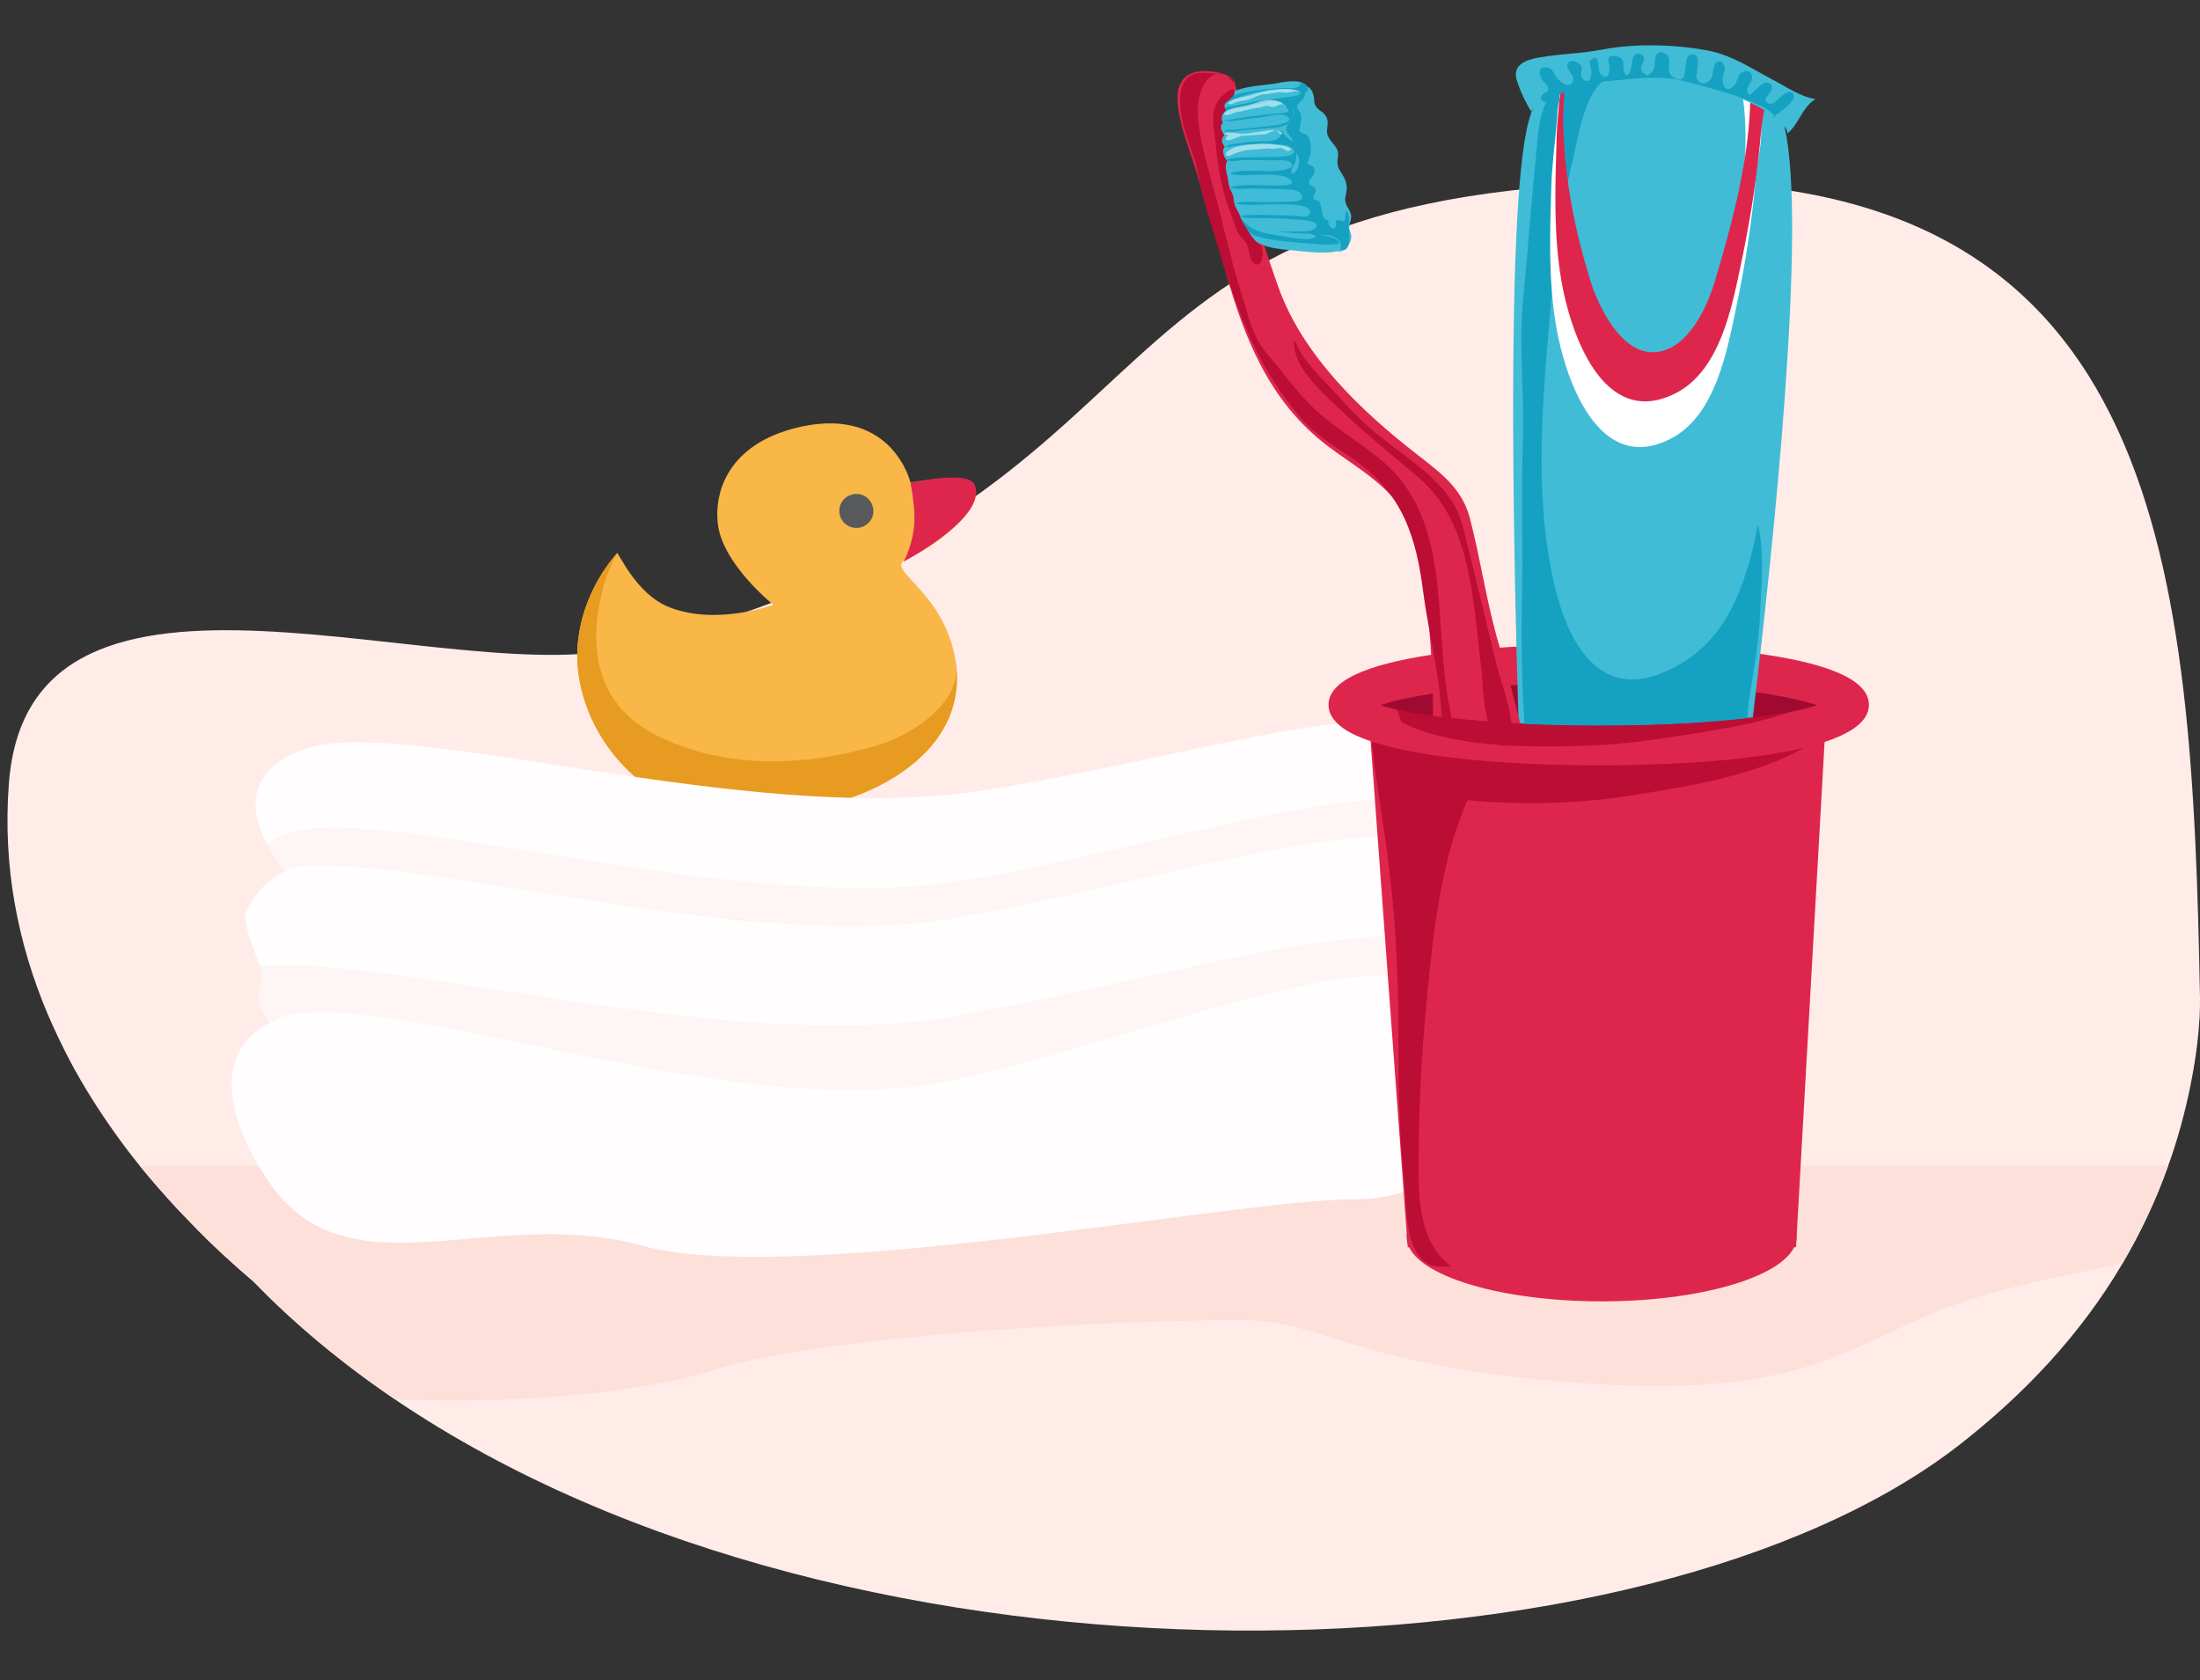 <?xml version="1.0" encoding="UTF-8"?> <!-- Generator: Adobe Illustrator 23.0.1, SVG Export Plug-In . SVG Version: 6.00 Build 0) --> <svg xmlns="http://www.w3.org/2000/svg" xmlns:xlink="http://www.w3.org/1999/xlink" id="Слой_1" x="0px" y="0px" viewBox="0 0 800 611" style="enable-background:new 0 0 800 611;" xml:space="preserve"><rect x="0" y="0" width="800" height="611" fill="#333333" stroke="none"/> <style type="text/css"> .st0{fill:#FFECE8;} .st1{fill:#FDE0DA;} .st2{fill:#F8B747;} .st3{fill:#E89B21;} .st4{fill:#58595B;} .st5{fill:#DE264C;} .st6{fill:#FFFDFE;} .st7{opacity:0.24;fill:#FDE0DA;enable-background:new ;} .st8{fill:#A00A32;} .st9{fill:#BC0D35;} .st10{fill:#40BCD6;} .st11{fill:#15A1C2;} .st12{fill:#FFFFFF;} .st13{opacity:0.5;fill:#FFFFFF;enable-background:new ;} </style> <path class="st0" d="M800,362.8c0,1.8,0,3.9-0.1,6.2c0,0.9-0.1,1.8-0.2,2.8c-0.1,0.9-0.1,1.9-0.2,2.9c-0.5,6-1.5,12.6-2.8,19.2 c-2.1,10.6-4.9,20.7-8.3,30.1c-4.5,12.7-10.1,24.4-16.5,35.3c-15.9,27-36.9,48.5-59.3,66c-113.4,88.4-401.1,97.3-568.9-16.4l0,0 c-18.7-12.7-36-26.9-51.3-42.7c-8-6.8-15.7-13.9-22.8-21.3c-1.7-1.8-3.4-3.5-5.1-5.3c-4.7-5.1-9.3-10.3-13.6-15.6 c-6.4-7.9-12.2-16.1-17.5-24.5c-2.9-4.7-5.7-9.4-8.2-14.2c-2.8-5.4-5.4-10.8-7.7-16.2c0-0.1-0.1-0.1-0.1-0.2 C6.3,342.7,1,314.7,3.2,285.3c7.1-100,162.9-32,227.5-50.6c213.5-54.5,148-167.9,376.4-168.5C787.1,65.8,797.1,207.2,800,362.8z"></path> <path class="st1" d="M788.4,423.9c-4.5,12.7-10.1,24.4-16.5,35.3c-18.4,4.6-42.3,7.8-64.7,16.6c-36.9,14.1-52.1,34.5-142.8,26.3 c-73-6.6-83.9-22.1-113.7-22.1c-40.7,0-147.9,4.7-190.9,18.1c-25.8,8.1-70,12.6-116.2,10.7l0,0c-18.7-12.7-36-26.9-51.3-42.7 c-8-6.8-15.7-13.9-22.8-21.3c-1.7-1.8-3.4-3.5-5.1-5.3c-4.7-5.1-9.3-10.3-13.6-15.6H788.4z"></path> <g> <g> <path class="st2" d="M224.4,201.1c-0.1,0.4-13,13.3-14.4,34.2c-1.8,27.1,20.7,60.8,58.7,61.3c42.4,0.6,85.7-20.9,78.5-57.9 c-5-25.3-26.7-31.8-17-35.7c8.7-3.5,27.9-17.8,24.3-25.9c-2.6-5.7-23.4-1.6-23.4-1.6s-6.4-27.2-39.1-20.5 c-25.2,5.2-32.4,21.7-31,35.2c1.5,14.8,20.2,29.7,20.2,29.7s-20.5,7.7-37.8,0.9C231.2,216.1,224.6,200.2,224.4,201.1z"></path> </g> <g> <path class="st3" d="M210,235.3c-1.8,27.1,20.7,60.8,58.7,61.3c41.4,0.6,83.7-19.9,78.9-55.4c0,0.2,0,0.4,0,0.6 c1.7,15.1-18.5,26.1-26.7,28.6c-8.2,2.6-46.7,14.6-82-2.9s-18.8-59.6-14.5-66.4C223.6,202.3,211.4,215.1,210,235.3z"></path> </g> <g> <path class="st4" d="M312.4,191.9c3.4-0.6,5.7-3.7,5.1-7.1c-0.6-3.4-3.7-5.7-7.1-5.1c-3.4,0.6-5.7,3.7-5.1,7.1 C305.8,190.1,309,192.4,312.4,191.9z"></path> </g> <g> <path class="st5" d="M354.4,176.2c-2.3-5.4-23.3-0.6-23.3-0.6s1.6,8.1,1.4,13.8c-0.3,8.5-3.9,14.8-3.9,14.8 S359.4,188.1,354.4,176.2z"></path> </g> </g> <g> <path class="st6" d="M518.5,291.8c-0.5,4.2-1.6,8.2-3.3,11.7c-2.5,5.3-1.7,9.1-2.9,11.6c-1.3,2.7-4.9,3.9-17.2,3.9 c-32.9,0-123.3,20.2-194.3,21.5c-6.3,0.1-27.8-6.4-33.5-6.5c-0.9,0-1.8,0-2.8-0.1c-0.1,0-0.2,0-0.3,0c-12.1-0.3-22.5-1.2-30.4-2.8 c-42.7-9-89.4,6.2-117.2-5.3c-6.3-2.6-11.7-6.6-15.7-12.6c-0.6-1-1.3-1.9-1.8-2.8c-0.8-1.3-1.5-2.6-2.2-3.8 c-13.9-27,12.3-35.7,25.7-36.5c47.4-3.1,156.1,29.2,233,17.6c76.8-11.6,161-40.6,163-14.8C519.1,279.5,519.2,285.9,518.5,291.8z"></path> <path class="st7" d="M529.2,298.1c-2,7.7-7,13.8-16.9,17c-5.3,1.7-11.9,2.7-20.3,2.7c-32.9,0-124.2,24.6-194.9,26 c-6.3,0.1-24.1-9.7-29.8-9.8c-0.9,0-1.8,0-2.8-0.1c-0.1,0-0.2,0-0.3,0c-12.2-0.3-22.8-1.3-30.9-3.1c-43.7-9.5-86.6,6.1-116.6-5 c-6.3-2.6-11.7-6.6-15.7-12.6c-0.6-1-1.3-1.9-1.8-2.8c-0.8-1.3-1.5-2.6-2.2-3.8c5.3-3.4,11.9-5,17-5.4c46.8-3.4,162,31.5,236.5,19 c61.1-10.3,138.3-35.2,168.1-28.5C523.5,292.9,527.2,295,529.2,298.1z"></path> <path class="st6" d="M529.2,348c-3,11.8-13.2,19.7-37.2,19.7c-42.7,0-170.5,47.3-225.1,35.5c-10.9-2.4-24.1-5-38.3-7.7 c-57.1-10.8-130-22.8-130.6-23.6c-7.9-10.4-0.8-13.2-3.5-20.6c0-0.1-0.1-0.2-0.1-0.3c-7.2-18.5-5.5-18.8-2.9-23.1 c4.7-7.8,12.3-12.4,18.3-12.9c46.8-3.4,162,31.6,236.5,19s173-46.8,180.1-19C529.6,327.1,531.5,338.8,529.2,348z"></path> <path class="st7" d="M529.2,348c-3.2,11.8-13.7,19.7-38.8,19.7c-44.6,0-161.7,45.4-218.7,33.5c-12.4-2.6-27.3-4.3-43.1-5.7 c-57.1-10.8-130-22.8-130.6-23.6c-7.9-10.4-0.8-13.2-3.5-20.6c0.5-0.1,1-0.1,1.5-0.1c48.9-3.4,169,31.5,246.7,19 C417.2,358.1,514.7,326.1,529.2,348z"></path> <path class="st6" d="M529.2,410.8c-3,15.2-13.2,25.3-37.2,25.3c-42.7,0-204.2,32-258.8,16.8s-108,19.9-136.5-24.7 c-0.8-1.3-1.6-2.6-2.4-3.9c-24.5-41.5,1.6-54.6,15.5-55.9c46.8-4.3,162,40.5,236.5,24.4s173-60.1,180.1-24.4 C529.6,384,531.5,398.9,529.2,410.8z"></path> </g> <g> <polygon class="st5" points="653.1,453.5 511.9,453.5 497.5,257.2 664.2,257.2 "></polygon> <path class="st8" d="M672,256.3c0,8.4-40.6,15.1-90.6,15.1s-90.6-6.8-90.6-15.1c0-8.4,40.6-15.1,90.6-15.1 C631.5,241.2,672,247.9,672,256.3z"></path> <path class="st5" d="M581.4,234.3c-23.1,0-98.3,1.6-98.3,22c0,5.9,6.3,10.3,15.9,13.4c0.9,0.3,1.9,0.6,2.8,0.9 c11.7,3.4,27.3,5.3,42,6.4c15.3,1.1,29.5,1.3,37.5,1.3c14.7,0,50.6-0.6,74.7-6.4c13.7-3.3,23.6-8.2,23.6-15.6 C679.7,235.9,604.5,234.3,581.4,234.3z M652,258.7c-13.7,3-37.5,5.9-70.6,5.9c-35.2,0-59.9-3.3-73.1-6.4c-2.5-0.6-4.7-1.2-6.3-1.8 c1.5-0.5,3.3-1.1,5.5-1.6s4.7-1.1,7.6-1.6c14.1-2.7,36.5-5,66.2-5c36.1,0,61.2,3.4,74.1,6.7c1.3,0.3,2.4,0.6,3.4,0.9l0,0 c0.7,0.2,1.3,0.4,1.9,0.6C658.6,257.1,655.7,257.9,652,258.7z"></path> <path class="st5" d="M653.3,449.8c0,12.9-31.8,23.4-70.9,23.4c-39.2,0-70.9-10.5-70.9-23.4s31.8-23.4,70.9-23.4 C621.6,426.4,653.3,436.8,653.3,449.8z"></path> <path class="st9" d="M656.1,271.9c-18.5,10.3-41.1,13.8-62.6,17.3c-16.4,2.7-33.5,3.3-50.4,2.5c-7.9-0.4-16.4-1.3-24-3.2 c-6-1.5-11.7-5.5-17.5-6.7c-1.2-4-2.5-7.8-2.6-12.1c23.4,7.8,66,8.6,82.4,8.6C596.1,278.3,632,277.7,656.1,271.9z"></path> <path class="st9" d="M501.6,281.8c0,0.1,0,0.1,0,0.2l-0.4-0.2C501.4,281.8,501.5,281.8,501.6,281.8z"></path> <path class="st9" d="M501.6,282l1.8,1.1c-0.5,0.1-0.1,1.1-1.4,0.6C502,283.1,501.8,282.6,501.6,282z"></path> <path class="st9" d="M527.6,460.5c-0.7,0.1-1.4-0.1-2,0c-15.5,2.1-14.1-23-14.9-30.3c-2.1-18.6-2.2-37.5-2.2-56.4 c0-21-1.2-41.1-3.8-61.6c-1.7-13.4-4.5-29.3-5.8-41.5c11.7,3.4,27.3,5.3,42,6.4c-14.4,23.1-18.4,50.6-21.1,76.6 c-2.3,21.6-3.8,43.3-3.9,65C515.8,432.6,514.9,450.7,527.6,460.5z"></path> <path class="st9" d="M652,258.6c-4.8,1.7-9.8,3-14.8,4.2c-1.6,0.4-3.3,0.7-4.9,1.1c-0.6,0.1-1.1,0.2-1.7,0.3 c-0.9,0.2-1.8,0.4-2.8,0.5c-0.6,0.1-1.1,0.2-1.7,0.3c-0.7,0.1-1.5,0.3-2.2,0.4s-1.5,0.3-2.2,0.4s-1.5,0.3-2.2,0.4 c-1.5,0.2-3,0.5-4.5,0.7c-4.5,0.7-8.9,1.3-13.4,2c-12.1,1.8-24.6,2.5-37.2,2.5c-1.6,0-3.2,0-4.8,0h-0.1c-1.4,0-2.7,0-4.1-0.1 c-0.3,0-0.6,0-1,0c-0.7,0-1.4,0-2.1-0.1c-0.4,0-0.8,0-1.1,0c-1.8-0.1-3.7-0.2-5.5-0.3c-0.9-0.1-1.8-0.1-2.6-0.2 c-0.6,0-1.2-0.1-1.8-0.2c-0.7-0.1-1.4-0.1-2.2-0.2l0,0c-0.9-0.1-1.8-0.2-2.8-0.3c-2.3-0.3-4.6-0.7-6.8-1.1 c-0.8-0.1-1.6-0.3-2.4-0.5c-2.1-0.5-4.2-0.9-6.2-1.5c-3.8-1-7.5-2.3-11.4-4.5c-0.5-1.4-1-2.8-1.4-4.3c3.5,0.7,7.7,1.5,12.8,2.2 c1,0.1,2,0.3,3.1,0.4c1.2,0.2,2.4,0.3,3.6,0.4c7,0.8,15.1,1.5,24.3,2c0.2,0,0.4,0,0.7,0c0.5,0,1,0,1.4,0.1 c8.2,0.4,17.3,0.6,27.1,0.6c22.3,0,40.3-1.2,54-2.7c0.7-0.1,1.4-0.2,2-0.2C643.1,260.1,648,259.4,652,258.6z"></path> <path class="st10" d="M637.4,260.8c-0.7,0.1-1.3,0.2-2,0.2c-13.6,1.6-31.7,2.7-54,2.7c-9.9,0-18.9-0.2-27.1-0.6c-0.5,0-1,0-1.4-0.1 c-0.2,0-0.4,0-0.7,0c-1.9-62.2-5.1-206.5,5.6-223.9c10.8-17.5,86.3-13.3,91.1,6.9C657.3,81.7,644.7,200.1,637.4,260.8z"></path> <path class="st11" d="M640,223.6c-0.4,10-2.3,19.9-3.8,29.8c-0.4,2.4-0.6,5-0.8,7.7c-13.6,1.6-31.7,2.7-54,2.7 c-9.9,0-18.9-0.2-27.1-0.6c-0.8-14.5-1.2-29-0.9-43.6c0.5-19.9-0.3-40,0.4-60c0.5-16.6-1.5-33.6,0-50c1.8-19,3.2-37.8,5.1-56.7 c0.5-5.3,1-14.6,5.6-18.3c2.8-2.2,16.5-5.9,16.6-6.8l2.7,1c-8,5.4-9.9,21.5-12,29.9c-4.3,17.3-6.4,34.6-7.9,52.4 c-2.8,32.8-6.4,68.4,1.3,101.4c4.1,17.7,14.4,42.2,39,32.3c20.1-8.1,27.8-24.9,32.7-43.3c0.9-3.6,1.7-7.1,2.3-10.7 C641.8,201,640.4,213.1,640,223.6z"></path> <path class="st12" d="M568,33.8c-1.7,3.1-1.6,7.2-1.9,10.7c-0.7,7.9-1.8,15.7-2,23.7c-0.5,16.9-1.1,33.7,1.8,50.6 c3.1,18.1,14.9,54.3,41.5,40.8c16.3-8.3,20.5-31.5,23.8-47.1c3.4-16,5.9-31.9,7.3-48.2c0.8-9.4,6-23.5-4.8-29.4 c3.9,27.2-4,57.3-11.7,83.3c-2.6,8.8-9,24.2-20.5,26.3c-13.7,2.5-22.5-17.6-25.1-26.2c-5.6-18.3-9.2-36.6-9.8-55.3 c-0.2-6.2,0.4-12.4,0.5-18.5c0.1-3.5-1-10.2,1.3-12.8L568,33.8z"></path> <path class="st5" d="M637.4,35c-0.1,0-0.2-0.1-0.4-0.1s-0.3-0.1-0.5-0.2c-0.2,22.5-6.5,46-12.7,66.9c-2.6,8.8-9,24.2-20.5,26.3 c-13.7,2.4-22.5-17.6-25.1-26.2c-5.6-18.3-9.2-36.6-9.7-55.3c-0.2-5,0.2-10,0.4-14.9c-0.4,0.1-0.9,0.3-1.3,0.4 c-0.7,6.5-1.5,13.1-1.6,19.7c-0.5,16.9-1.1,33.7,1.8,50.6c3.1,18.1,14.9,54.3,41.5,40.8c16.3-8.3,20.5-31.5,23.8-47.1 c3.4-16,5.9-31.9,7.3-48.2c0.3-3.2,1.1-7,1.5-10.8C640.3,36.4,638.8,35.8,637.4,35z"></path> <path class="st10" d="M557.2,41.1c-2.2-3.2-4.8-8.8-5.8-12.5c-1.2-5,3.4-6.9,8.3-7.7c9.5-1.6,13.8-1.2,23.1-2.9 c11.4-2.2,26.3-2,38.8,0.5c8.4,1.7,15.3,6.4,22.7,10.3c4.7,2.4,10.7,6.6,15.9,7.2c-4.9,3-6.1,9.2-10.2,12.5 c-0.4-5.3-14.1-11.8-18.9-13.4c-7.7-2.6-16-3.1-24.2-4.4c-15.5-2.5-35.8-3.5-47.4,6.6c-1.2,1-2.5,2.9-2.9,3.8H557.2z"></path> <path class="st11" d="M646.5,41.3c1.4-0.9,7.8-5.6,5.2-7.5c-2.8-2-5.8,5-8.6,3.8c-3.6-1.6,3.1-4.4,0.8-6.9 c-2.4-2.6-5.6,2.7-7.6,3.8c-2.3-1.8,0.2-3.9,0.7-5.5c0.6-1.8-0.8-4.1-3.4-2.8c-2.1,1-1.6,4.1-3.6,5.5c-2.4,1.7-3.3,0-3.6-2.5 c-0.1-1.6,1.2-3.7,0.6-5.3c-1.1-2.6-3.2-1.6-3.7,0.1c-0.7,2.1,0,3.9-1.9,5.5c-1.5,1.3-3.6,1.1-4.5-1.1c-0.5-1.3,2.6-9.8-2.2-8.5 c-3.4,0.9,0.3,11.9-6,8.3c-4.1-2.3,0.5-6.9-3.4-8.8c-2.9-1.4-3.6,1.5-3.6,3.3c0,2.6-0.3,3.2-2.6,4.8c-1.8-1.3-2.7-1.3-2.2-3.4 c0.4-1.3,2.1-3.4-0.4-4.4c-4.2-1.7-2.2,6.5-4.9,7.8c-2.4-2-0.3-4.5-2.1-6.3c-0.7-0.7-3-1.2-3.9-0.7c-1.3,0.8-0.6,2.1-0.4,3.3 c0.3,1.7-0.3,6-2.9,3.4c-1.5-1.6-0.6-4.4-1.9-6.2c-3.3,0.5-2.2,2-1.8,4.3c0.3,1.6-0.1,5.7-2.8,3.6c-2-1.5,0.1-3.2-0.8-5 c-0.7-1.4-4.3-2.7-5-0.6c-0.8,2.2,3.6,4.6,1.6,6.9c-1.5,1.7-3.7-0.1-5-1.3c-1.5-1.5-1.6-3.8-3.8-4.3c-3.8-0.8-3.2,2.7-1.9,4.6 c0.8,1.1,2.3,1.9,2.1,3.3c-0.2,1.2-1.7,1.2-2.3,2.1c-0.5,0.8-0.7,1.9,0.9,2.4c1.7,0.5,3.5-1.4,4.7-2.1c6-4.1,13.9-5.1,21.4-5.7 c7.6-0.7,15.9-1.7,23.4,0c6.1,1.5,12,3,18.1,5c3.2,1,6.2,2.1,9.2,3.5c1.4,0.6,2.9,1.2,4.2,2.1c1.2,0.7,2,1.8,3.2,2.5 c-0.5,0.3-0.7,0.1-1.2,0L646.5,41.3z"></path> <path class="st5" d="M545.1,234.5c-4.5-15.2-6.6-30.6-10.5-45.7c-2.7-10.7-9.8-16.2-19.1-23.4c-21.3-16.5-41.9-36.6-50.6-60.9 c-4.4-12.3-8.3-24.5-10.5-37c-1.3-7.6-3.1-15.2-3.9-22.9c-0.3-2.6,0.3-9.9-1.3-13.5c0,0,0.1-0.1,0.2-0.2c-1.1-4.5-8.8-5.2-12.6-5 c-5.9,0.4-8.5,4-8.6,9.3c-0.2,9.2,5.1,20.5,7.6,29.8c3.1,11.4,6.8,22.8,10,34.3c6.5,22.8,15.4,46.5,36.9,62.8 c10.2,7.8,24.1,15.1,28.6,26.6c6.8,17.2,8.5,36.7,9.4,54.2c0.3,5.8,0.4,11.6,0.4,17.4c1,0.1,2,0.3,3.1,0.4c1.2,0.2,2.4,0.3,3.6,0.4 c7.1,0.8,15.5,1.5,25,2C550.6,253.7,547.8,243.9,545.1,234.5z M449.1,30.9c-0.2-0.4-0.4-0.7-0.6-1l0.5,0.5 C449.1,30.5,449.1,30.7,449.1,30.9z"></path> <path class="st9" d="M445.7,27.6c-1-0.3-2.2-0.6-3.4-0.8C443.3,26.7,444.4,26.9,445.7,27.6z"></path> <path class="st9" d="M445.7,27.7c1.2,0.4,2.2,0.8,3,1.3c0,0.5-0.1,0.6-0.3,0.5l0.5,1C447.8,29.1,446.7,28.2,445.7,27.7z"></path> <path class="st9" d="M527.8,261.1c0.5,2.6,1.1,5.3,2.2,7.8c-0.9-0.2-1.8-0.4-2.7-0.6s-1.8-0.4-2.7-0.6c-0.1-2.3-0.2-4.7-0.3-7 c-0.3-4.3-0.7-8.6-1.3-12.9c-1.6-11-4.1-21.9-5.5-32.8c-2.5-19.1-7.1-35.8-26-48.5c-7.1-4.8-14.2-9.1-19.5-15.7 c-5.9-7.3-10.9-14.8-15-23c-8.4-17.1-13.4-36.1-18.9-53.8c-1.8-5.8-2.1-11.7-4.2-17.5c-2-5.5-4-11.1-4.6-16.8 c-0.5-4.3-0.3-10.5,4.4-12.6c1.8-0.8,5.4-0.8,8.8-0.2c-4.3,0.5-6.7,7.1-6.9,11.9c-0.3,11.1,4.2,23.5,7,34.5c2.9,11.5,5.4,22.7,9,34 c2.4,7.6,3.6,14.7,9.1,21.3c5.7,6.6,10.7,13.8,17.1,19.9c7.7,7.3,17.5,12.7,25.5,19.7c19.8,17.3,19.3,44.4,21.1,66.4 c0.6,6.9,1,13.5,2.3,20.4C527.1,256.7,527.4,258.9,527.8,261.1z"></path> <path class="st9" d="M471,124c2.2,6.8,9.7,13.5,14.7,19c5.2,5.7,10,10.9,16.2,15.8c12.4,9.8,26.2,17.8,29.9,32.2 c4.4,17,8.3,34.1,12.5,51c2,7.9,5.6,16,5.3,23.9c-0.2,4.8-3.2,8.1-6.5,1.7c-4.1-7.9-3.5-17.6-4.6-25.9c-2.8-21.3-3-51.5-22.7-68.1 c-9.8-8.3-19.5-16.1-28.7-24.9c-6.3-6-15.2-13.9-16.3-21.8c-0.1-0.8-0.3-1.6-0.4-2.4L471,124z"></path> <path class="st10" d="M473.1,30c3,2,4.1,1.9,4.7,5.5c0.2,1.4-0.1,1.9,0.8,3.3c0.9,1.4,2.9,2,3.7,3.7c1.3,2.6-0.6,5,0.8,7.4 c2.1,3.6,4.1,3.7,3.3,8c-0.6,4,2.5,5.2,3.2,9.1c0.7,4-1.8,4.8,0.7,8.8c2.1,3.5,0.4,4,0.3,7.2c0,0.8,0.9,2,0.8,3.2 c-0.1,1.3-0.5,2.1-1.2,3.1c-1,1.5-2.4,2.8-4.6,1.8c0.9-3.1,0.3-3.3-3.3-4.3c-3.1-0.9-6-0.7-4.3-3.2c0.7-1,1.9-0.5,2.2-2 c0.3-1.5-0.7-2.3-1.7-3.5c-1.8-2.4-2.1-3.4-2.7-6.1c-0.9-4.3-7.9-6.7-7.1-10.8c0.4-2.2,3-3.6,2.5-6.2c-0.5-2.6-2.8-3.1-4.1-5.3 c-1.3-2-0.8-3.1,0.2-4.8c0.6-1,1.7-0.8,1.8-2.2c0.2-1.4-1-1.9-1.4-3.2c-0.7-2.6,0.6-3,2.5-4.4c2-1.6,2.4-3.1,3.3-4.9L473.1,30z"></path> <path class="st10" d="M448.5,33.3c-6.9,2.6-4.7,16.4-3.7,22c1.5,9.1,2.8,20,7.9,28.4c4,6.7,12,6.8,19.1,7.5 c3.1,0.3,20.7,2.6,14.8-3.7c-1.6-1.7-7-2.2-9.4-2.7c3.5-0.7,4.6-3.1,2.5-6.2c-2.8-4-4.1-3.3-4.8-8.2c-0.3-1.9,0.2-2.5-1.4-4.2 c-1.1-1.1-3.7-1.3-4.3-2.8c-1.2-2.8,4-5.2,2.6-9c-1.5-4.3-5.8-4.7-3.6-9.1c0.7-1.5,2.4-1.5,2.3-3.6c-0.1-1.8-3.1-3-2.2-5 c0.7-1.6,9.1-1.7,6.4-5.7c-1.7-2.5-8.5-1.1-10.6-0.7c-5.3,0.9-12.1,0.9-16.4,3.5c0.1,1,0.7,0.8,1.6,1.1L448.5,33.3z"></path> <path class="st11" d="M475.1,31.9c0.3,2.8-4.6,3.1-6.8,3.4c-3.6,0.4-7.2,0.9-10.8,1.4c-2.9,0.4-5.5,1.2-8.3,1.7 c-1.4,0.2-4.7,0.4-4.9,1.9c3.8-0.4,7.7-1.4,11.4-2.1c2.6-0.5,6.6-2,9.4-1.3c1.3,0.3,1.8,1.1,2.6,2c1.5,1.7,0.9,2-1.3,2.2 c-5.5,0.4-10.9,1.1-16.2,1.9c-1.9,0.3-3.7,0.6-5.5,0.9c2.1,0.4,4.9-0.1,6.9-0.4c2-0.3,4.1-0.5,6.1-0.7c2.6-0.3,7.5-2,10.1-0.6 c3.9,2-3.3,3.3-4.4,3.4c-5.1,0.6-10.2,1.2-15.4,1.6c-0.9,0.1-2.3-0.1-2.9,0.4c2.2,0.6,5,0,7.1-0.3c2.2-0.2,4.6-0.3,6.8-0.5 c2.8-0.3,6.4-0.2,8.8-1.5c2.3-1.3,3.3-3.1,2-5.6c-0.5-0.9-1.6-2.3-1-3.2s2.3-0.5,3.3-0.9c1.8-0.7,2.9-2.1,2.8-3.9 C475,31.6,475,31.8,475.1,31.9L475.1,31.9z"></path> <path class="st11" d="M473.7,33.9c-1.9-2-6.8-1.4-9.1-1.3c-3.4,0.2-7.2,0.6-10.4,1.5c-3.4,1-6.6,2.5-9.6,3.7 c-0.4-1.9,4.3-3.1,5.8-3.6c2.9-0.9,5.7-1.3,8.7-1.6c2.9-0.2,5.6-0.6,8.5-0.6c1.1,0,2.5,0.1,3.6-0.1c0.9-0.2,2.6-1.1,0.8-1.7 c1.6,0.2,2.7-0.2,3.4,1.4c0.5,1.2,0,2-1.3,2.1L473.7,33.9z"></path> <path class="st11" d="M487.2,88.5c-4.3,1-9.7,0.1-14.2-0.2c-4.1-0.3-8.3-0.7-12.4-1.5c-2.1-0.4-4.6-0.9-6.2-2.3 c-1.2-1-3.2-3.5-3-4.9c3.1,4,7.6,5.2,12.6,5.9c2.4,0.3,13.9,3,14.5,0.1c-2.3-0.9-5.2-0.7-7.6-0.8c-2.9-0.2-5.7-0.5-8.6-0.9 c3.7,0.5,7.9,0.3,11.5,0.2c1.5,0,2.9,0,4.1-0.8s1.4-1.8-0.3-2.5c-2.2-0.9-5.9-0.9-8.2-1.1c-3-0.2-6-0.4-9-0.4c-2.8,0-7,0.3-9.6-0.8 c5.2-0.7,11-0.2,16.3-0.2c1.8,0,3.7,0.1,5.5,0.3c1.3,0.2,2.9,0.5,3.5-0.6c2.1-3.8-7.7-3.7-9.3-3.7c-5-0.2-10,0.4-15,0.1 c-0.7,0-1.5-0.2-2.2-0.3c0.3-1.1,6.8-0.6,8.2-0.6c3.1,0,6.2,0,9.4-0.1c1.8-0.1,8.3,0.3,5.8-3.1c-1.1-1.4-4.3-1.4-6-1.5 c-3.1-0.2-6.1,0-9.2-0.2c-3.3-0.3-7.3,0.6-10.5-0.3c1.1-0.9,4.9-0.9,6.5-1c2.8-0.1,5.6,0.2,8.4,0.1c1.4,0,10.1,0.6,6.9-2.2 c-2.1-1.8-7.1-1.7-9.5-1.7c-3.9-0.1-8.2,0.7-12.1-0.2c-0.2-1.7,11.9-1.1,13.9-1.1c1.4,0,10.4-0.1,8.1-3c-1.2-1.4-5.3-0.8-6.8-0.9 c-3.4-0.1-6.8-0.1-10.2-0.1c-1.4,0-4,0.6-5.4,0.3c-2.8-0.7,2.4-1.2,3.2-1.2c4.9-0.2,9.9-0.1,14.9-0.3c1.8-0.1,7.9-0.5,4.3-3.4 c-1.3-1.1-4.4-1.1-6-1.2c-2.6-0.3-5.3,0-7.9,0c-3.3,0-6.7,0.7-9.8,1.2c0.2-1.2,4.4-1.4,5.6-1.6c2.4-0.4,4.7-0.6,7.1-0.6 c1.9,0,3.9,0.1,5.6-0.7c0.9-0.5,2.6-1.8,0.9-2.6c1.5-1.4,1.5,0.4,2.4,1.3c0.9,1,2.1,1.3,2.8,2.5c1,1.8,1.5,4.4,1,6.4 c-0.6,2.1-3.1,3.8-0.3,6c2.4,1.8,3.8,2.1,4.3,5.1c0.5,2.9,1.8,5.9,4,8.4c1.1,1.3,2,2.1,1.7,3.7c-0.3,1.5-2,2.2-2.2,3.7 c2,0.4,8.1,0.9,8.3,3.4L487.2,88.5z"></path> <path class="st11" d="M490.4,80.7c-0.1,1.7,1.8,11.6-2.9,10c0-1.1,0.4-1.8-0.3-2.9c-0.8-1.2-2.4-1.9-3.7-2.2 c-2-0.5-3.6,0.2-5.6-0.3c-0.2-1,1.7-1.8,2-2.8c0.5-1.3,0.3-2.5-0.6-3.7c-0.9-1.3-2.8-2.3-3.5-3.6c-0.6-1.2,0-2.7-0.9-3.9 c-0.4-0.6-1.2-0.8-1.5-1.5s0.3-1.6,0.1-2.4c-0.5-1.7-2.2-1.4-3.3-2.5c-1.4-1.4,0.3-1.7,1-2.6c0.8-1,1.2-2.5,1.2-3.7 c0-1.3-0.5-2.4-1.4-3.5c-0.4-0.6-0.8-0.6-1.1-1.3c-0.2-0.5,0.1-1.4,0.1-1.9c0.1-1.8-0.7-1.9-1.7-3.4c-1.1-1.6-0.5-2.7,0.6-3.9 c0.9-1,1.9-2.3,1.5-3.9c-0.3-1.2-1.9-1.8-2.1-3c-0.2-1.6,2.7-2.1,3.8-3.1c0.9-0.9,1.2-2.1,0.7-3.4c1.7,0.1,2,3.2,1.5,4.1 c-0.5,1.3-2.9,2.3-2.6,3.9c0.1,0.6,1,1.3,1.2,2c0.4,0.9,0.3,1.8,0.2,2.8c-0.1,0.9-0.3,1.7-0.5,2.6c-0.2,1.1-0.3,1,0.5,1.6 s1.7,0.3,2.5,1.3c0.9,1.2,1,2.9,1.1,4.2c0,1.1-0.1,2.2-0.4,3.2c-0.2,0.7-1.1,1.9-0.7,2.7c0.3,0.5,1.6,0.6,2,1.1 c0.6,0.8,0.5,1.9,0.2,2.7c-0.5,1.1-2.2,1.7-1.7,3.2c0.3,1.2,1.9,1.1,2.3,2.4c0.4,1.2-1.5,2.3-0.7,3.4c0.4,0.6,1.2,0.3,1.7,0.7 c0.8,0.7,0.7,1.4,1,2.2c0.3,1.1,0.4,2.6,0.8,3.6s0.5,0.3,1.1,1c0.2,0.2,0.5,0.1,0.7,0.4c0.2,0.2,0,0.9,0.1,1.1 c0.6,1.4,2.3,2.7,2.7,0.7c0.2-0.9-0.6-1.6,0.5-2c0.7-0.3,1.7,0.5,2.3,0.3c1.1-0.5,0.2-3.1,1.1-3.7c0.9,0.8,1,3.7,0.6,4.7 L490.4,80.7z"></path> <path class="st9" d="M458.8,89.3c-2.5-1.1-4.5-4.6-6-7c-1-1.6-1.3-2.1-1.9-3.8c-0.5-1.4-1.2-2.3-1.8-3.7c-0.6-1.5-0.4-3-0.9-4.2 c-0.8-1.9-1.3-2-1.5-4.2c-0.2-2.6-1.9-5.4-0.4-8c-1.5-1.3-2.1-3.7-0.9-5.1c-1.3-1.2-1.5-3.1-0.1-4.1c-1.1-1.3-2-3.5-0.6-4.5 c-0.9-1.8-0.4-3.4,1.1-4.5c-2.2-3.4,3-4.1,3.1-6.4c0.3-3.9-5.6,2-6.1,3c-2.9,4.9-1.2,10.6-0.7,16.1c0.7,7.3,1.9,14.7,4.4,21.8 c0.9,2.5,1.9,5.1,2.7,7.7c0.9,2.9,2.4,3.8,4.1,6.2c1,1.4,0.8,7.5,3.7,7.6c2.2,0.1,2.8-5.1,1.6-6.3c-1,0.7-0.6,1.8,0.3,3.1 L458.8,89.3z"></path> <path class="st13" d="M469.2,54.4c-0.9,1.5-2.1-0.5-3.4-0.6c-0.9-0.1-1.8,0.3-2.7,0.3c-1,0-1.8-0.2-2.8-0.1c-2.1,0.3-4,0.3-6.1,0.5 c-2.3,0.2-4.1,0.9-6.1,1.7c-0.6,0.2-1.8,0.9-2.3,0.1c-0.5-0.7,1.1-1.6,1.6-1.9c1.7-1.1,3.4-1.3,5.5-1.6c3-0.4,6.7-0.8,9.8-0.3 c2.2,0.3,5.5,0.3,7.1,2L469.2,54.4z"></path> <path class="st13" d="M465.2,48.7c-0.3-1.4-1.7-1.4-2.8-0.9c-1.3,0.6-1.6,1-3,1.1c-2.2,0-4.2,0.4-6.5,0.4c-2.1,0-3.3,0.9-5.2,1.5 c-2.5,0.8-2.3-0.4-1-1.8c-0.5,0-1.1-0.1-1.6-0.3c0.9-1,4.9-0.1,6.4-0.1c2.1,0.1,4-0.4,6-0.6c1.7-0.2,3.5-0.7,5.3-0.7 c0.7,0,4.9,0.6,3.1,1.7c-0.3-0.1-0.1-0.2-0.2-0.4L465.2,48.7z"></path> <path class="st13" d="M467.6,39c-1.3-2.5-3.2,0-4.9-0.1c-0.9,0-1.3-0.6-2.4-0.4c-1,0.2-1.7,0.6-2.7,0.7c-2,0.2-3.5,0.6-5.5,1.1 c-0.9,0.3-1.9,0.3-2.9,0.6c-0.9,0.2-2.1,1-3.1,1c-2.6-0.1,0.5-1.9,1.5-2.3c1.7-0.6,3.6-0.8,5.4-1.2c2.9-0.5,5.9-2.2,8.9-2.1 c2,0.1,4.3,0.8,5.7,2.3V39z"></path> <path class="st13" d="M472.9,34c-0.5-1.7-4.4,0-5.7-0.3c-2.6-0.5-4.3,0.4-6.9,0.5c-2.7,0.1-4.3,1.5-6.7,2.1 c-1.2,0.3-2.6,0.4-3.9,0.8c-0.9,0.3-2.2,1.2-3.2,0.5c1.7-1.9,5-2.2,7.6-2.8c2.3-0.6,4.6-1.4,6.9-1.9c2.8-0.5,9.8-1.4,12.2,1.1 L472.9,34z"></path> </g> </svg> 